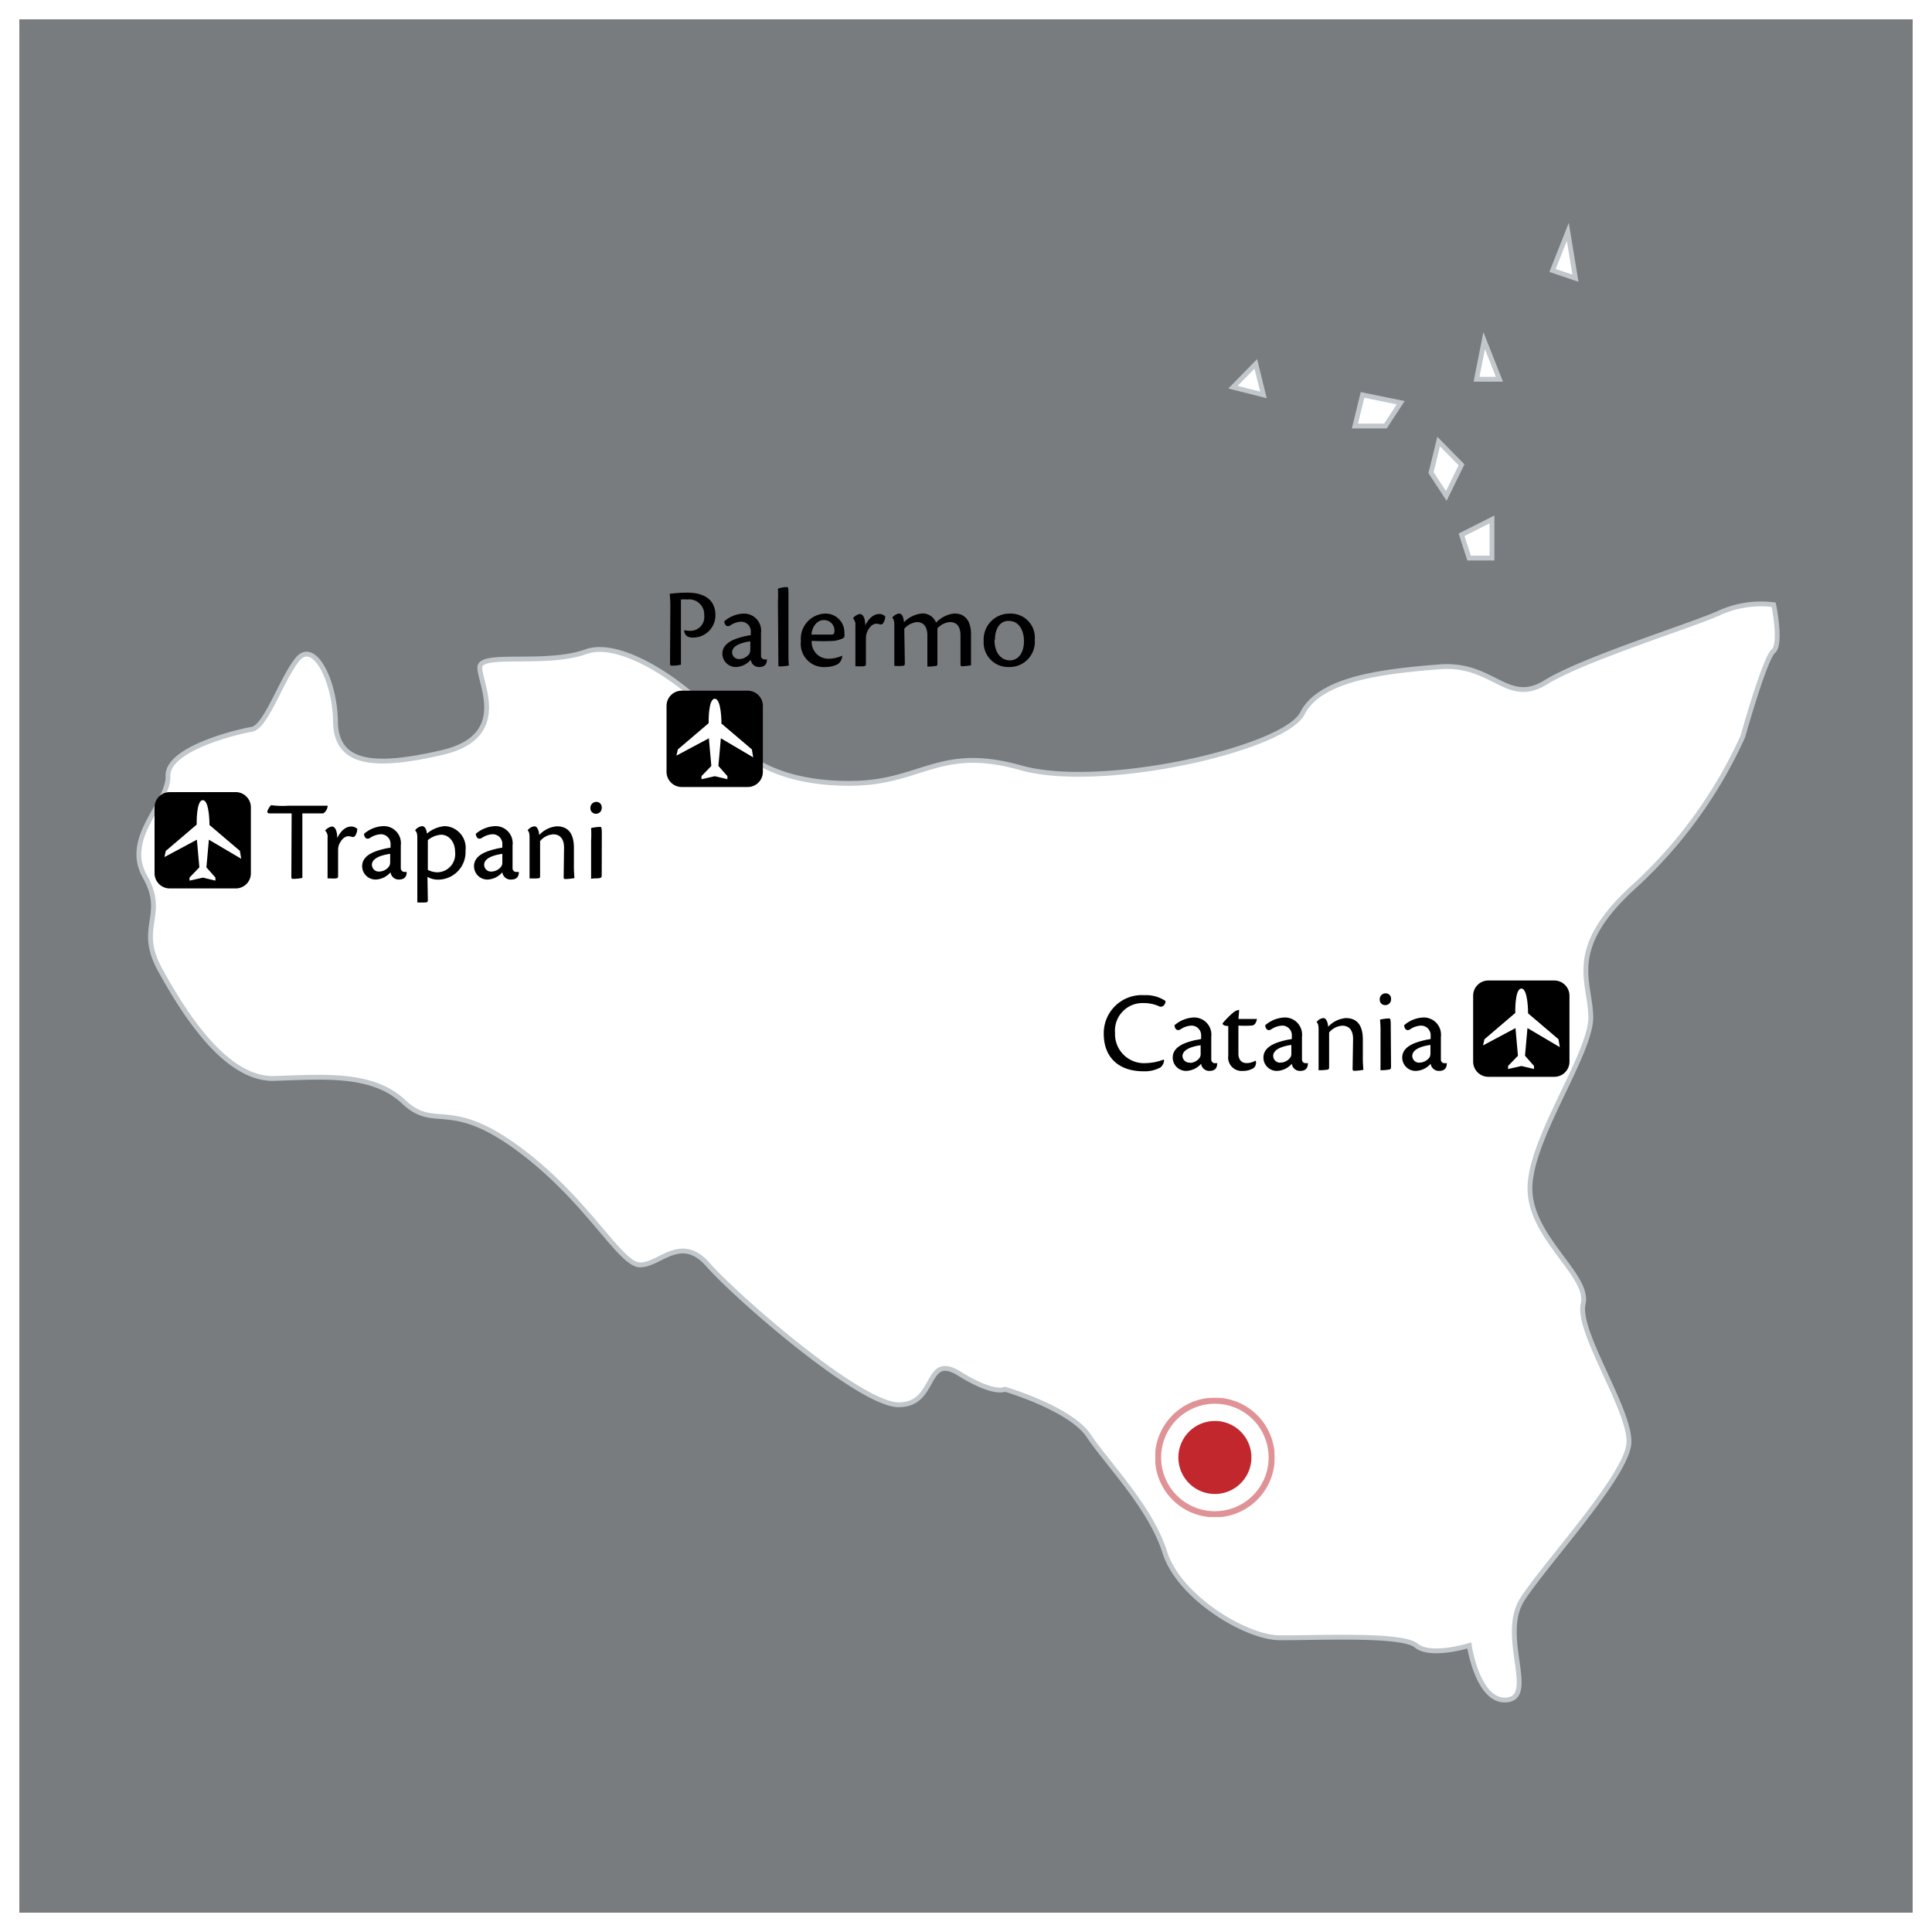 <svg xmlns="http://www.w3.org/2000/svg" xmlns:xlink="http://www.w3.org/1999/xlink" viewBox="0 0 200 200"><rect x="0" y="0" width="200" height="200" fill="#333333" stroke="none"/><defs><symbol id="Aéroport_2" data-name="Aéroport 2" viewBox="0 0 14.45 14.45"><rect width="14.45" height="14.45" style="fill:none"/><path d="M14.45,12.18a2.27,2.27,0,0,1-2.27,2.27H2.28A2.28,2.28,0,0,1,0,12.18V2.28A2.28,2.28,0,0,1,2.28,0h9.9a2.28,2.28,0,0,1,2.27,2.28Z"/><path d="M6.32,4.87s-.1-3.66.92-3.66,1,3.72,1,3.72L12.8,8.81,13,10,8.15,7.14l-.37,4.15,1.35,1.53,0,.46-1.89-.45-2,.45,0-.46,1.48-1.53L6.35,7.14,1.48,9.74l.22-.93Z" style="fill:#fff"/></symbol><symbol id="Chef-lieu" data-name="Chef-lieu" viewBox="0 0 9.75 9.75"><g style="opacity:0.5"><path d="M9.5,4.87A4.63,4.63,0,1,1,4.87.25,4.63,4.63,0,0,1,9.5,4.87Z" style="fill:#fff;stroke:#c1272d;stroke-width:0.5px"/></g><path d="M7.47,4.87a2.6,2.6,0,1,1-2.6-2.59A2.59,2.59,0,0,1,7.47,4.87Z" style="fill:#c1272d;stroke:#c1272d;stroke-width:0.75px"/></symbol></defs><g id="Calque_1" data-name="Calque 1"><rect width="200" height="200" style="fill:#c1c7cb;opacity:0.5"/></g><g id="sicile"><path d="M183.61,62.6a10.48,10.48,0,0,0-5.52.8C175.43,64.66,164,68.17,160,70.64s-5.41-2.06-11-1.61-12.31,1.15-14.18,4.82-20.79,8-29.16,5.63S95.44,81,88.25,81.09s-11.52-2.46-13.39-5.63-10-9.5-14.19-8-10.93,0-11,1.61,3.25,7.18-3.94,8.84-10.93,1.16-11-3.21-2.27-8.5-3.94-6.44-3.25,7-4.73,7.24-8.77,2-8.67,4.82S12.7,86.67,15,90.74s-.89,5.17,1.57,9.65,6.8,11.4,11.82,11.25,10.15-.65,13.4,2.42,4.63-.46,11.82,4.82,10.54,12,12.61,12.06,4.23-3.26,7.09,0S88.94,145.37,93,145.42s2.66-5.48,6.31-3.22,4.72,1.61,4.72,1.61,6.8,2,8.67,4.82,6.41,7.39,7.88,12.06,8.38,8.8,11.82,8.85,12.71-.45,14.19.8,5.51,0,5.51,0,.89,6,3.94,5.63-.88-6.68,1.58-10.45,10.74-12.72,11-16.08-5.41-11.51-4.73-14.48-5.61-6.88-5.51-12.06,6.4-13.92,6.3-17.69-2.66-7.08,4.73-13.67a47.66,47.66,0,0,0,11-15.28s2.27-8.09,3.16-8.84S183.61,62.6,183.61,62.6ZM141.05,40.88l-.79,3.22h3.16L145,41.69Zm7.88,4.83-.79,3.22,1.58,2.41,1.58-3.22Zm2.37,9.65.78,2.41h2.37v-4Zm11-31.36-1.58,4,2.37.8ZM130,37.67l-2.36,2.41,3.15.8Zm23.64-2.41-.79,4h2.37Z" style="fill:#fff;stroke:#c1c7cb;stroke-miterlimit:10;stroke-width:0.5px;fill-rule:evenodd"/></g><g id="Calque_4" data-name="Calque 4"><use width="14.45" height="14.45" transform="translate(152.5 101.5) scale(0.69 0.69)" xlink:href="#Aéroport_2"/><use width="14.45" height="14.45" transform="translate(16 82) scale(0.69 0.69)" xlink:href="#Aéroport_2"/><use width="14.45" height="14.45" transform="translate(69 71.5) scale(0.69 0.69)" xlink:href="#Aéroport_2"/></g><g id="Calque_6" data-name="Calque 6"><path d="M120.51,109.75a1.07,1.07,0,0,1-.38.75,3.4,3.4,0,0,1-1.74.4c-2.71,0-4.13-1.56-4.13-3.88a3.94,3.94,0,0,1,4.2-4,3.62,3.62,0,0,1,2.19.6c0,.43-.33.66-.6.58a3.74,3.74,0,0,0-1.62-.36,2.85,2.85,0,0,0-3,3.09,3,3,0,0,0,3.23,3.12,5.29,5.29,0,0,0,1.78-.36Z"/><path d="M126,110.09c0,.52-.27.77-.8.77a.84.84,0,0,1-.86-.74,2.16,2.16,0,0,1-1.53.74,1.38,1.38,0,0,1-1.41-1.38c0-1.28,1.64-1.63,2.29-1.8l.65-.12v-.31a1,1,0,0,0-1-1.08,2.23,2.23,0,0,0-1.17.41c-.36.17-.54-.08-.59-.44a3.23,3.23,0,0,1,2-.81,1.78,1.78,0,0,1,1.81,2c0,.51,0,1.63,0,2.36a.37.37,0,0,0,.4.37l.25,0Zm-2.79-.06a1.28,1.28,0,0,0,1-.57.79.79,0,0,0,.08-.41v-.85c-1,.14-1.88.48-1.88,1.14A.71.71,0,0,0,123.18,110Z"/><path d="M130,109.83a.73.73,0,0,1-.21.72,2,2,0,0,1-1.14.31,1.39,1.39,0,0,1-1.5-1.58v-3.07c-.42,0-.59-.13-.59-.27a8.5,8.5,0,0,1,1.07-1.09,1.24,1.24,0,0,1,.64-.31c0,.38-.06.67-.06.94h1.91c-.12.62-.38.67-.6.69a12.35,12.35,0,0,1-1.32,0c0,1.2,0,2.46,0,3,.06.7.46.88.87.88a1.84,1.84,0,0,0,.9-.25Z"/><path d="M135.39,110.09c0,.52-.27.77-.8.77a.84.84,0,0,1-.86-.74,2.16,2.16,0,0,1-1.53.74,1.38,1.38,0,0,1-1.41-1.38c0-1.28,1.64-1.63,2.29-1.8.21-.05.48-.09.65-.12v-.31a1,1,0,0,0-1-1.08,2.23,2.23,0,0,0-1.17.41c-.36.17-.54-.08-.59-.44a3.23,3.23,0,0,1,2-.81,1.78,1.78,0,0,1,1.81,2c0,.51,0,1.63,0,2.36a.37.37,0,0,0,.4.37l.25,0ZM132.6,110a1.28,1.28,0,0,0,1-.57.79.79,0,0,0,.08-.41v-.85c-1,.14-1.88.48-1.88,1.14A.71.71,0,0,0,132.6,110Z"/><path d="M140.07,107.56c0-.9-.4-1.38-1.11-1.38a1.94,1.94,0,0,0-1.37.7v3.56c0,.24-.05.28-.25.3a5.83,5.83,0,0,1-.84.05c0-.44,0-1.15,0-2.21v-2c0-.44-.06-.65-.21-.77v0a1,1,0,0,1,.7-.42c.37,0,.48.61.5.9a2.83,2.83,0,0,1,1.82-.9c1.41,0,1.77,1.08,1.77,2.21v1.64a13.11,13.11,0,0,0,.06,1.51,6.31,6.31,0,0,1-.93.1c-.14,0-.19-.06-.19-.18Z"/><path d="M144,103.43a.59.59,0,0,1-.58.62.56.56,0,0,1-.59-.6.6.6,0,0,1,.6-.62A.55.55,0,0,1,144,103.43Zm0,7c0,.22-.07.28-.27.3a4.91,4.91,0,0,1-.82.06c0-.48,0-1.18,0-1.88v-2a12.07,12.07,0,0,0-.05-1.36,4.56,4.56,0,0,1,.93-.12c.13,0,.18.06.18.74Z"/><path d="M149.77,110.09c0,.52-.28.77-.8.77a.86.86,0,0,1-.87-.74,2.13,2.13,0,0,1-1.52.74,1.38,1.38,0,0,1-1.42-1.38c0-1.28,1.65-1.63,2.3-1.8.21-.05.47-.09.64-.12v-.31a1,1,0,0,0-1-1.08,2.17,2.17,0,0,0-1.16.41c-.36.17-.54-.08-.59-.44a3.2,3.2,0,0,1,2-.81,1.78,1.78,0,0,1,1.81,2c0,.51,0,1.63,0,2.36a.36.36,0,0,0,.39.37l.26,0ZM147,110a1.29,1.29,0,0,0,1-.57.91.91,0,0,0,.08-.41v-.85c-1,.14-1.88.48-1.88,1.14A.7.7,0,0,0,147,110Z"/><path d="M30.19,84.2H27.9c-.18,0-.27-.08-.2-.28a1.74,1.74,0,0,1,.36-.57,9,9,0,0,0,1.77.06h4.09a1,1,0,0,1-.45.79H31.3v5.22c0,.82,0,1.22,0,1.46a4.67,4.67,0,0,1-.94.1c-.12,0-.2,0-.2-.22Z"/><path d="M33.65,86a1.15,1.15,0,0,1,.7-.44c.33,0,.56.42.56,1.19.38-.78.9-1.19,1.46-1.19a.92.92,0,0,1,.62.25,1.49,1.49,0,0,1-.22.71.3.3,0,0,1-.35.11,1.12,1.12,0,0,0-.39-.06c-.27,0-.66.25-.92.84A1.54,1.54,0,0,0,35,88v2.64c0,.18,0,.26-.21.29s-.6,0-.88,0c0-.45,0-1.16,0-2.21v-2a.87.87,0,0,0-.28-.76Z"/><path d="M42.1,90.28c0,.52-.28.77-.81.77a.85.85,0,0,1-.86-.75,2.16,2.16,0,0,1-1.52.75,1.39,1.39,0,0,1-1.42-1.38c0-1.28,1.64-1.63,2.29-1.8.22-.05.48-.1.65-.12v-.31a1,1,0,0,0-1-1.08,2.23,2.23,0,0,0-1.17.41c-.36.16-.54-.09-.58-.45a3.23,3.23,0,0,1,2-.8,1.77,1.77,0,0,1,1.81,2c0,.52,0,1.64,0,2.37a.38.38,0,0,0,.4.37,1.07,1.07,0,0,0,.25,0Zm-2.8-.06a1.28,1.28,0,0,0,1-.57.8.8,0,0,0,.09-.41v-.85c-1,.14-1.89.48-1.89,1.13A.71.71,0,0,0,39.3,90.22Z"/><path d="M44.29,93.12c0,.19,0,.28-.24.3a7.81,7.81,0,0,1-.85,0c0-.35,0-1,0-2.1V86.68c0-.38-.09-.62-.21-.68v-.07a1.06,1.06,0,0,1,.71-.41c.27,0,.47.35.49.78a3.26,3.26,0,0,1,1.85-.78,2.25,2.25,0,0,1,2.15,2.54,2.85,2.85,0,0,1-2.83,3,2.13,2.13,0,0,1-1.11-.29Zm0-3.07a2.23,2.23,0,0,0,1,.25,1.88,1.88,0,0,0,1.82-2.11c0-1-.6-1.78-1.45-1.78a2.41,2.41,0,0,0-1.37.56Z"/><path d="M53.71,90.28c0,.52-.27.77-.8.77A.86.86,0,0,1,52,90.3a2.14,2.14,0,0,1-1.52.75,1.38,1.38,0,0,1-1.41-1.38c0-1.28,1.64-1.63,2.29-1.8.21-.05.48-.1.64-.12v-.31a1,1,0,0,0-1-1.08,2.2,2.2,0,0,0-1.16.41c-.36.16-.54-.09-.59-.45a3.26,3.26,0,0,1,2-.8,1.77,1.77,0,0,1,1.81,2c0,.52,0,1.64,0,2.37a.37.37,0,0,0,.4.37,1.07,1.07,0,0,0,.25,0Zm-2.79-.06a1.28,1.28,0,0,0,1-.57.82.82,0,0,0,.08-.41v-.85c-1,.14-1.88.48-1.88,1.13A.71.71,0,0,0,50.92,90.22Z"/><path d="M58.39,87.75c0-.9-.41-1.38-1.11-1.38a1.91,1.91,0,0,0-1.37.7v3.56c0,.24,0,.27-.25.3a7.73,7.73,0,0,1-.84,0c0-.45,0-1.16,0-2.21v-2c0-.44-.06-.64-.2-.76v0a1,1,0,0,1,.7-.42c.37,0,.48.61.5.9a2.79,2.79,0,0,1,1.82-.9c1.41,0,1.77,1.08,1.77,2.21v1.64a13.23,13.23,0,0,0,.06,1.51,6.31,6.31,0,0,1-.93.1c-.14,0-.19-.06-.19-.18Z"/><path d="M62.29,83.61a.59.59,0,0,1-.58.63.56.56,0,0,1-.59-.6.61.61,0,0,1,.6-.63A.55.55,0,0,1,62.29,83.61Zm0,7c0,.21-.08.27-.27.3s-.47,0-.83.06c0-.48,0-1.18,0-1.89v-2a11.82,11.82,0,0,0,0-1.36,4.56,4.56,0,0,1,.93-.12c.13,0,.18.06.18.73Z"/><path d="M69.39,63.1a14.62,14.62,0,0,0-.06-1.63,14,14,0,0,1,1.8-.12c1.69,0,2.93.66,2.93,2.34A2.3,2.3,0,0,1,71.78,66a1.2,1.2,0,0,1-.66-.14.77.77,0,0,1-.29-.63,2.35,2.35,0,0,0,.6.07,1.43,1.43,0,0,0,1.47-1.61,1.56,1.56,0,0,0-1.77-1.63,3.28,3.28,0,0,0-.64,0v5.31c0,.84,0,1.2,0,1.44a4.18,4.18,0,0,1-.92.1c-.12,0-.21,0-.21-.22Z"/><path d="M79.39,68.28c0,.52-.28.77-.81.77a.85.85,0,0,1-.86-.75,2.14,2.14,0,0,1-1.52.75,1.39,1.39,0,0,1-1.42-1.38c0-1.28,1.65-1.63,2.29-1.8.22-.05.48-.1.65-.12v-.31a1,1,0,0,0-1-1.08,2.17,2.17,0,0,0-1.16.41c-.36.16-.54-.09-.59-.45a3.23,3.23,0,0,1,2-.8,1.77,1.77,0,0,1,1.81,2c0,.52,0,1.64,0,2.37a.36.36,0,0,0,.39.37,1.07,1.07,0,0,0,.25,0Zm-2.8-.06a1.29,1.29,0,0,0,1-.57.94.94,0,0,0,.08-.41v-.85c-1,.14-1.88.48-1.88,1.13A.7.7,0,0,0,76.59,68.22Z"/><path d="M80.53,62.26a11.32,11.32,0,0,0,0-1.32,3,3,0,0,1,.93-.17c.13,0,.16.06.16.78v5.77c0,.59,0,1.24.05,1.57a5.58,5.58,0,0,1-.93.1c-.11,0-.16,0-.16-.16Z"/><path d="M87.18,67.92a1.05,1.05,0,0,1-.5.86,2.79,2.79,0,0,1-1.17.27,2.4,2.4,0,0,1-2.6-2.69,2.6,2.6,0,0,1,2.5-2.84,1.94,1.94,0,0,1,2,2,1.43,1.43,0,0,1,0,.38c0,.2-.62.36-1,.44a21.2,21.2,0,0,1-2.38,0,1.72,1.72,0,0,0,1.8,1.85,3.38,3.38,0,0,0,1.38-.33ZM84,65.69c.84,0,1.91,0,2.14,0a.24.24,0,0,0,.23-.25,1.08,1.08,0,0,0-1.1-1.25C84.68,64.19,84.09,64.73,84,65.69Z"/><path d="M88.31,64a1.12,1.12,0,0,1,.69-.44c.34,0,.57.42.57,1.19.38-.78.89-1.19,1.46-1.19a.87.87,0,0,1,.61.25,1.39,1.39,0,0,1-.22.71.29.29,0,0,1-.34.11,1.21,1.21,0,0,0-.4-.06c-.26,0-.66.25-.91.84a1.54,1.54,0,0,0-.13.63v2.64c0,.18,0,.26-.22.29s-.6,0-.87,0c0-.45,0-1.16,0-2.21v-2a.89.89,0,0,0-.27-.76Z"/><path d="M93.67,68.65c0,.21-.06.27-.24.28a5,5,0,0,1-.85,0c0-.45,0-1.16,0-2.21v-2c0-.38-.06-.65-.2-.74v-.06a1.13,1.13,0,0,1,.68-.41c.4,0,.48.56.52.9a3,3,0,0,1,1.83-.9,1.47,1.47,0,0,1,1.49.95,3,3,0,0,1,1.9-.95c1.27,0,1.72,1,1.72,2.11v1.75c0,.68,0,1.2,0,1.5a6,6,0,0,1-.92.1c-.12,0-.17-.06-.17-.2v-3c0-.91-.39-1.37-1.09-1.37a1.92,1.92,0,0,0-1.3.65v3.59c0,.24,0,.28-.24.31A5.2,5.2,0,0,1,96,69c0-.45,0-1.16,0-2.21v-1c0-.91-.39-1.39-1.08-1.39a2,2,0,0,0-1.31.69Z"/><path d="M107.12,66.23a2.61,2.61,0,0,1-2.65,2.82,2.54,2.54,0,0,1-2.64-2.71,2.67,2.67,0,0,1,2.69-2.82A2.49,2.49,0,0,1,107.12,66.23Zm-4.17,0c0,1.42.73,2.13,1.61,2.13.71,0,1.44-.6,1.44-2,0-1-.45-2.08-1.56-2.08C103.65,64.23,103,64.93,103,66.21Z"/></g><g id="Calque_7" data-name="Calque 7"><use width="9.75" height="9.75" transform="translate(119.58 144.68) scale(1.27 1.27)" xlink:href="#Chef-lieu"/></g><g id="Calque_5" data-name="Calque 5"><rect x="1" y="1" width="198" height="198" style="fill:none;stroke:#fff;stroke-miterlimit:10;stroke-width:2px"/></g></svg>